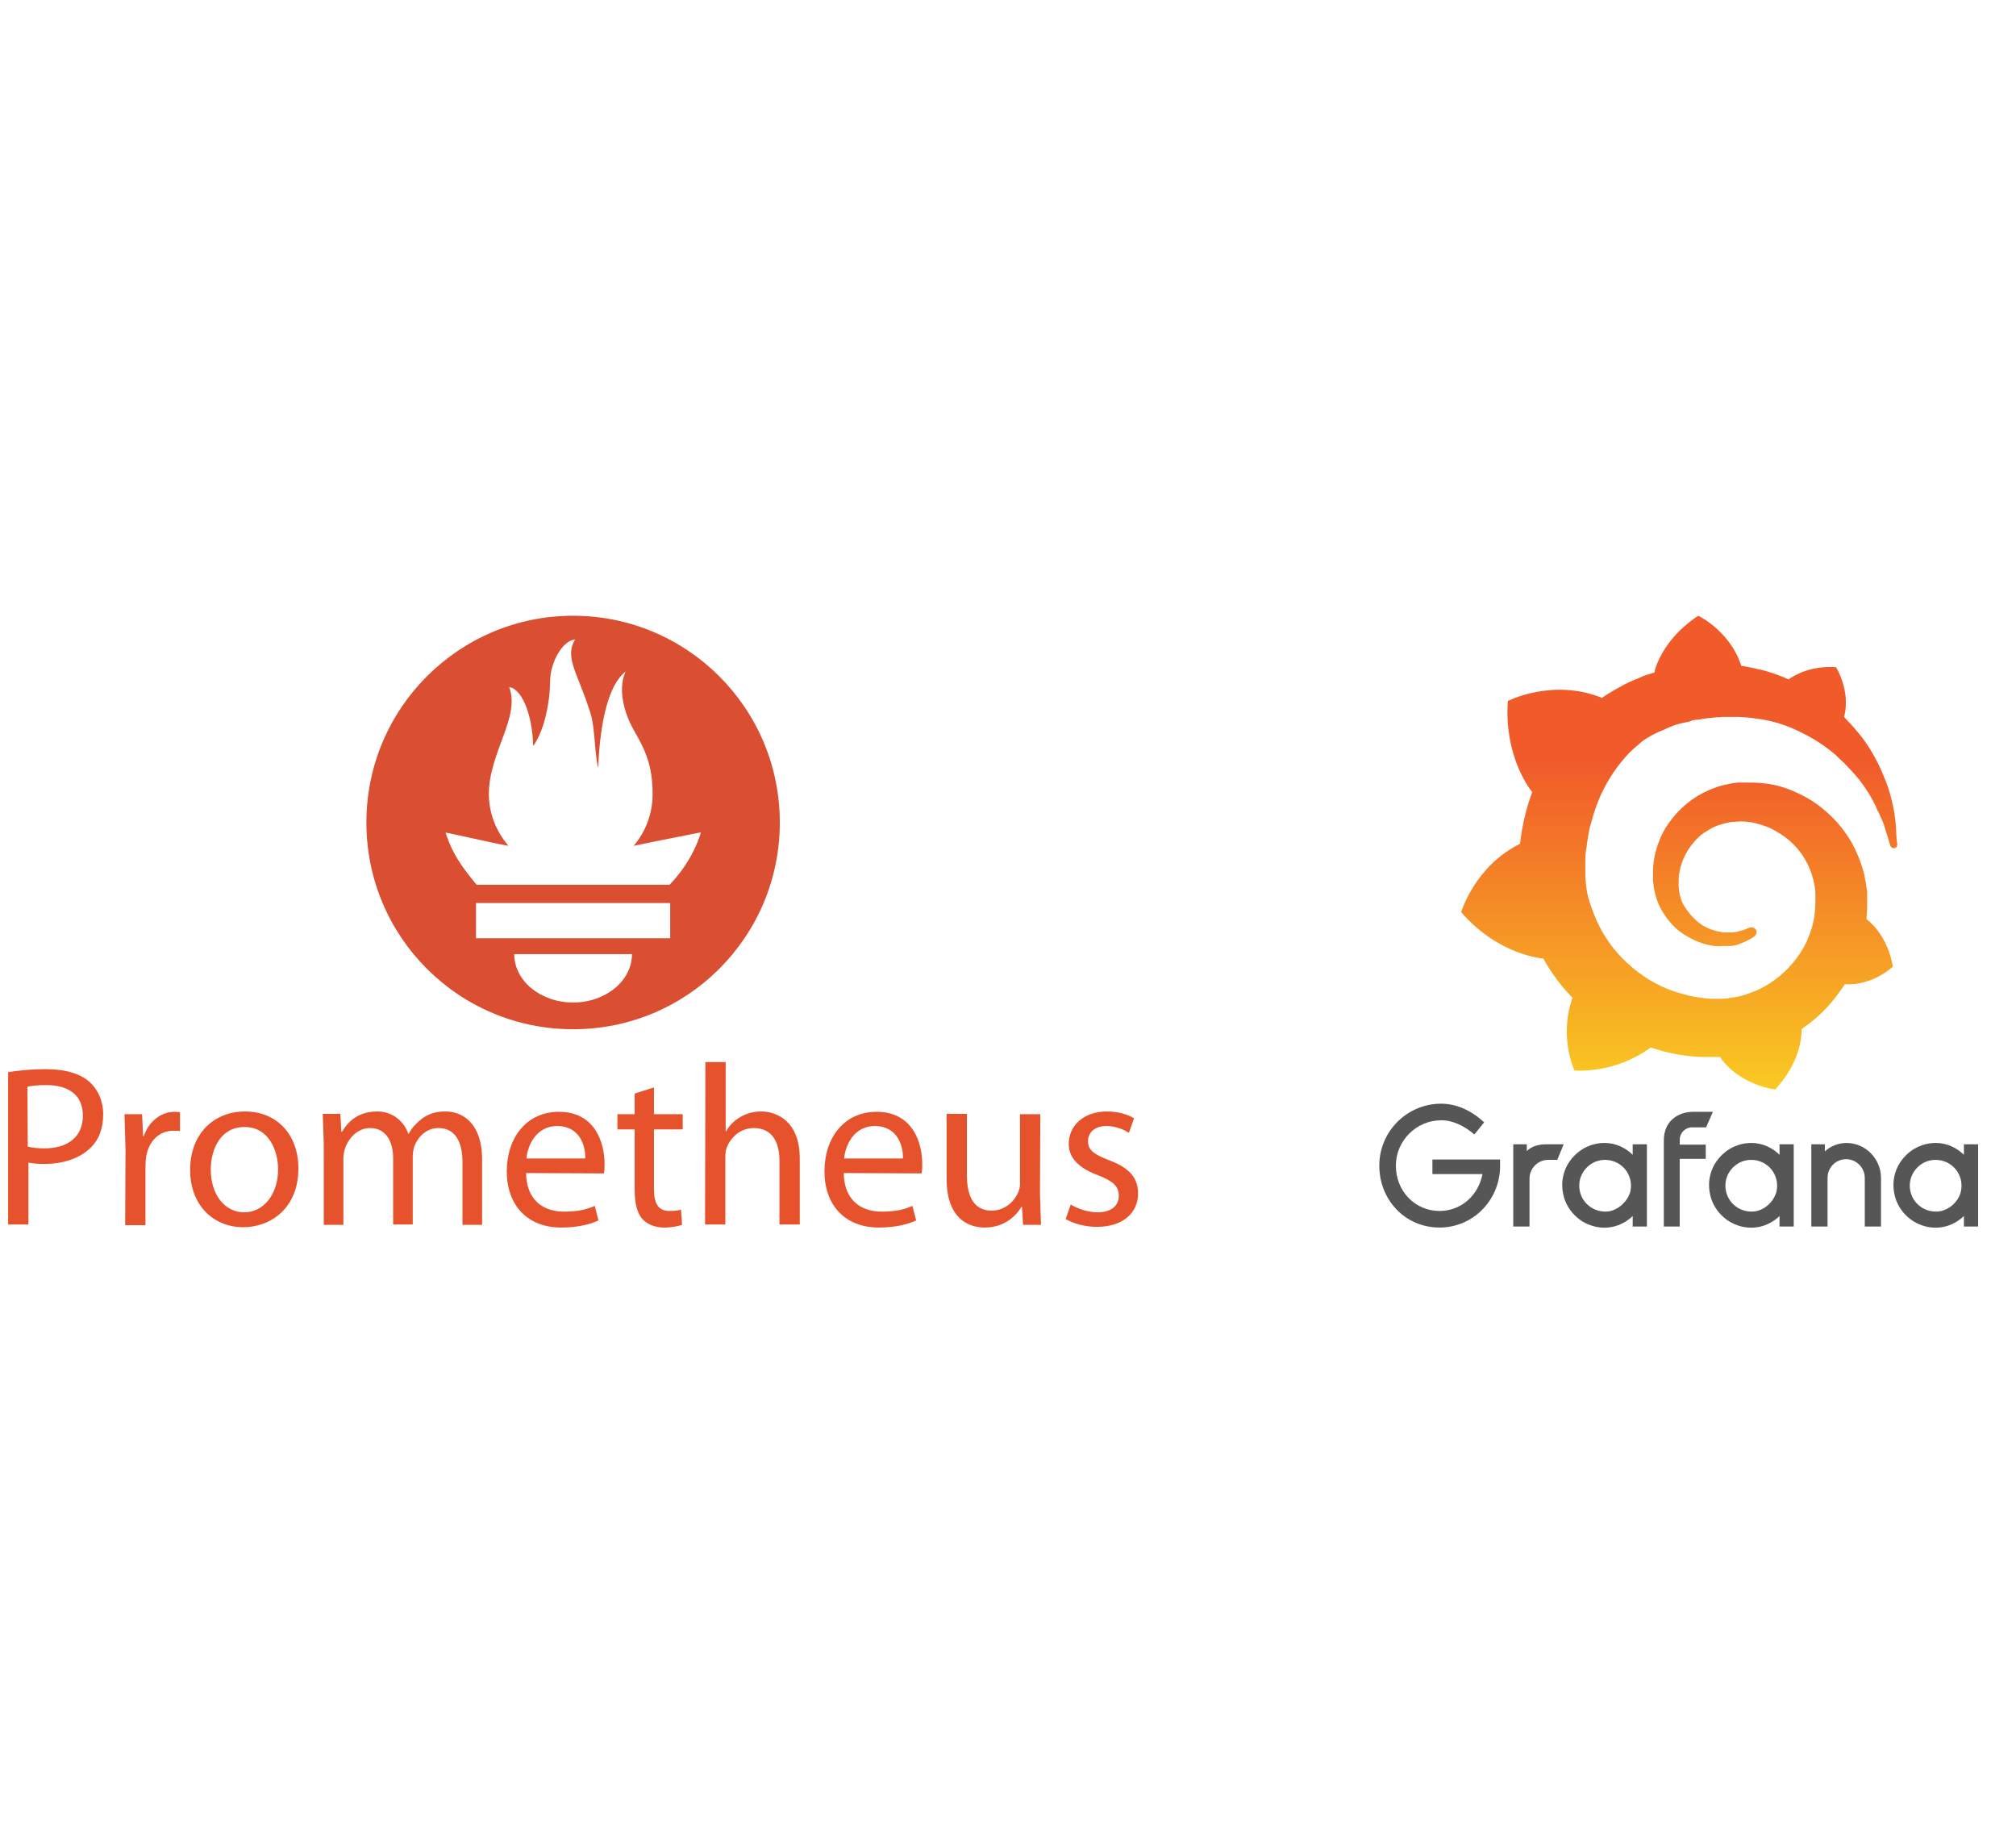 <?xml version="1.0" encoding="utf-8"?>
<!-- Generator: Adobe Illustrator 26.5.0, SVG Export Plug-In . SVG Version: 6.00 Build 0)  -->
<svg version="1.1" id="svg10488" xmlns:svg="http://www.w3.org/2000/svg"
	 xmlns="http://www.w3.org/2000/svg" xmlns:xlink="http://www.w3.org/1999/xlink" x="0px" y="0px" viewBox="0 0 595.9 181"
	 style="enable-background:new 0 0 595.9 181;" xml:space="preserve" width="198">
<style type="text/css">
	.st0{fill:#DA4E31;}
	.st1{fill:#E6522C;}
	.st2{fill:#565656;}
	.st3{fill:url(#SVGID_1_);}
</style>
<path class="st0" d="M169.4,0.1c-33.7,0-61.1,27.3-61.1,61.1s27.3,61.1,61.1,61.1s61.1-27.3,61.1-61.1S203.1,0.1,169.4,0.1z
	 M169.4,114.4c-9.6,0-17.4-6.4-17.4-14.3h34.8C186.8,108,179,114.4,169.4,114.4z M198.1,95.4h-57.4V85h57.4L198.1,95.4L198.1,95.4z
	 M197.9,79.6h-57l-0.6-0.7c-5.9-7.1-7.3-10.9-8.6-14.7c0-0.1,7.1,1.5,12.2,2.6c2.1,0.5,4.3,0.9,6.4,1.3c-3.7-4.3-5.8-9.7-5.8-15.3
	c0-12.2,9.4-22.9,6-31.6c3.3,0.3,6.8,7,7.1,17.4c3.5-4.8,5-13.7,5-19.1c0-5.6,3.7-12.1,7.4-12.4c-3.3,5.4,0.9,10.1,4.5,21.7
	c1.4,4.3,1.2,11.7,2.3,16.3c0.4-9.6,2-23.7,8.1-28.5c-2.7,6.1,0.4,13.8,2.5,17.4c3.4,5.9,5.5,10.4,5.5,18.9c0,5.7-2.1,11.1-5.6,15.2
	c4-0.8,6.8-1.4,6.8-1.4l13.1-2.6C207.1,64.2,205.2,72.1,197.9,79.6L197.9,79.6z"/>
<path class="st1" d="M2.4,135c2.8-0.5,6.6-0.9,11.3-0.9c5.8,0,10.1,1.4,12.8,3.8c2.4,2.2,4,5.5,4,9.5c0,4.1-1.2,7.4-3.5,9.7
	c-3.2,3.3-8.2,5-13.9,5c-1.8,0-3.4-0.1-4.7-0.4v18.3H2.4L2.4,135z M8.2,157c1.3,0.3,2.9,0.5,4.9,0.5c7.1,0,11.4-3.5,11.4-9.7
	c0-6.1-4.3-9-10.8-9c-2.6,0-4.5,0.2-5.6,0.5L8.2,157z M37.1,157.6l-0.3-10.2H42l0.3,6.5h0.2c1.5-4.4,5.1-7.2,9.1-7.2
	c0.6,0,1.1,0.1,1.6,0.1v5.6c-0.6-0.1-1.2-0.1-2-0.1c-4.2,0-7.2,3.1-8,7.6c-0.1,0.9-0.2,1.8-0.2,2.8v17.5h-6L37.1,157.6L37.1,157.6z
	 M88.2,163.4c0,12.1-8.5,17.4-16.3,17.4c-8.8,0-15.7-6.5-15.7-16.9c0-10.9,7.2-17.3,16.2-17.3C81.9,146.6,88.2,153.5,88.2,163.4
	L88.2,163.4z M62.3,163.8c0,7.2,4,12.6,9.9,12.6c5.7,0,10-5.3,10-12.7c0-5.6-2.8-12.5-9.8-12.5C65.3,151.1,62.3,157.6,62.3,163.8
	L62.3,163.8z M95.7,156.2l-0.3-8.9h5.2l0.3,5.3h0.2c1.8-3.1,4.9-6,10.4-6c4.4,0,7.8,2.7,9.2,6.6h0.1c0.9-1.7,2.2-3.1,3.7-4.3
	c2-1.5,4-2.3,7.2-2.3c4.4,0,10.8,2.8,10.8,14.3v19.2h-5.8v-18.5c0-6.4-2.4-10.1-7.1-10.1c-3.5,0-6,2.5-7.1,5.3c-0.3,1-0.5,2-0.5,3
	v20.2h-5.8v-19.6c0-5.2-2.3-8.9-6.8-8.9c-3.7,0-6.4,3-7.4,6c-0.3,0.8-0.5,1.9-0.5,2.9v19.7h-5.8L95.7,156.2L95.7,156.2z
	 M155.5,164.8c0.1,8.1,5.2,11.4,11.2,11.4c4.3,0,6.9-0.7,9.1-1.7l1.1,4.3c-2.1,1-5.8,2.1-11,2.1c-10.1,0-16.1-6.7-16.1-16.6
	s5.8-17.6,15.4-17.6c10.8,0,13.5,9.3,13.5,15.4c0,0.9,0,1.9-0.2,2.8L155.5,164.8z M173,160.5c0.1-3.7-1.6-9.6-8.3-9.6
	c-6.1,0-8.7,5.5-9.1,9.6H173z M193.3,139.5v7.9h8.5v4.5h-8.5v17.7c0,4,1.2,6.4,4.5,6.4c1.6,0,2.6-0.1,3.5-0.4l0.3,4.5
	c-1.2,0.4-3,0.8-5.3,0.8c-2.8,0-5-1-6.4-2.5c-1.6-1.8-2.3-4.7-2.3-8.6v-17.9h-5.1v-4.5h5.1v-6.1L193.3,139.5z M208.5,132h6v20.5h0.1
	c1-1.8,2.5-3.3,4.3-4.3c1.9-1.1,4-1.6,6.1-1.6c4.4,0,11.4,2.7,11.4,13.9v19.5h-6v-18.8c0-5.3-2-9.7-7.6-9.7c-3.9,0-6.8,2.7-8,5.8
	c-0.3,0.9-0.4,1.8-0.4,2.8V180h-6L208.5,132L208.5,132z M249.4,164.8c0.1,8.1,5.2,11.4,11.2,11.4c4.3,0,6.9-0.7,9.1-1.7l1.1,4.3
	c-2.1,1-5.8,2.1-11,2.1c-10.1,0-16.1-6.7-16.1-16.6c0-9.9,5.8-17.6,15.4-17.6c10.8,0,13.5,9.3,13.5,15.4c0,0.9,0,1.9-0.2,2.8
	L249.4,164.8z M266.9,160.5c0.1-3.7-1.6-9.6-8.3-9.6c-6.1,0-8.7,5.5-9.1,9.6H266.9z M307.4,171.1l0.3,9h-5.3l-0.3-5.3h-0.2
	c-1.5,2.6-5,6.1-10.8,6.1c-5.1,0-11.3-2.9-11.3-14.4v-19.2h6v18.1c0,6.2,2,10.5,7.3,10.5c4,0,6.8-2.8,7.9-5.5c0.4-1,0.6-2,0.5-3v-20
	h6L307.4,171.1z M316.5,174.1c1.8,1.1,4.9,2.3,7.9,2.3c4.3,0,6.3-2.1,6.3-4.9c0-2.8-1.7-4.3-6-6c-6-2.2-8.8-5.3-8.8-9.3
	c0-5.3,4.3-9.6,11.3-9.6c3.3,0,6.2,0.9,8,2l-1.5,4.3c-1.3-0.8-3.7-2-6.7-2c-3.5,0-5.4,2-5.4,4.5c0,2.7,1.9,3.9,6.2,5.6
	c5.6,2.1,8.6,4.9,8.6,9.8c0,5.8-4.5,9.9-12.2,9.9c-3.6,0-6.9-1-9.2-2.3L316.5,174.1z"/>
<g>
	<path class="st2" d="M443.4,163.4c-0.4,9.8-8.2,17.5-17.9,17.5c-10.2,0-17.8-8.2-17.8-18.3s8.2-18.3,18.3-18.3
		c4.5,0,8.9,2,12.7,5.5l-2.9,3.6c-2.9-2.5-6.3-4.2-9.8-4.2c-7.3,0-13.4,6-13.4,13.4c0,7.6,5.7,13.4,12.9,13.4
		c6.5,0,11.5-4.7,12.7-10.9h-14.8v-4.3h20V163.4z"/>
	<path class="st2" d="M460.3,160.9h-2.7c-3,0-5.5,2.5-5.5,5.5v14.2h-4.8v-24.3h4v2c1.4-1.4,3.4-2,5.7-2h5.2L460.3,160.9z"/>
	<path class="st2" d="M486.8,180.6h-4.2v-3.1c-3.2,3.1-8.2,4.6-13.3,2.4c-3.7-1.6-6.6-5.1-7.3-9.2c-1.5-7.8,4.6-14.8,12.3-14.8
		c3.2,0,6.2,1.4,8.3,3.5v-3.1h4.2V180.6z M481.9,170.3c1.1-5-2.6-9.4-7.5-9.4c-4.2,0-7.6,3.5-7.6,7.6c0,4.7,4.1,8.3,8.9,7.6
		C478.6,175.5,481.1,173.1,481.9,170.3z"/>
	<path class="st2" d="M496.5,155v1.4h7.7v4.2h-7.7v20h-4.7v-25.5c0-5.3,3.8-8.4,8.7-8.4h5.8l-2,4.6h-3.8
		C498.3,151.1,496.5,152.9,496.5,155z"/>
	<path class="st2" d="M530.1,180.6H526v-3.1c-3.2,3.1-8.2,4.6-13.3,2.4c-3.7-1.6-6.6-5.1-7.3-9.2c-1.5-7.8,4.6-14.8,12.3-14.8
		c3.2,0,6.2,1.4,8.3,3.5v-3.1h4.2v24.3H530.1z M525.1,170.3c1.1-5-2.6-9.4-7.5-9.4c-4.2,0-7.6,3.5-7.6,7.6c0,4.7,4.1,8.3,8.9,7.6
		C522,175.5,524.3,173.1,525.1,170.3z"/>
	<path class="st2" d="M556,166.3v14.3h-4.8v-14.4c0-3-2.5-5.5-5.5-5.5c-3.1,0-5.5,2.5-5.5,5.5v14.4h-4.8v-24.3h4v2.1
		c1.7-1.6,4.1-2.5,6.5-2.5C551.5,156,556,160.6,556,166.3z"/>
	<path class="st2" d="M584.6,180.6h-4.1v-3.1c-3.2,3.1-8.2,4.6-13.3,2.4c-3.7-1.6-6.6-5.1-7.3-9.2c-1.5-7.8,4.6-14.8,12.3-14.8
		c3.2,0,6.2,1.4,8.3,3.5v-3.1h4.2v24.3H584.6z M579.6,170.3c1.1-5-2.6-9.4-7.5-9.4c-4.2,0-7.6,3.5-7.6,7.6c0,4.7,4.1,8.3,8.9,7.6
		C576.5,175.5,578.9,173.1,579.6,170.3z"/>
</g>
<linearGradient id="SVGID_1_" gradientUnits="userSpaceOnUse" x1="415.302" y1="721.318" x2="415.302" y2="630.159" gradientTransform="matrix(1.401 0 0 1.401 -85.663 -839.005)">
	<stop  offset="0" style="stop-color:#FCEE1F"/>
	<stop  offset="1" style="stop-color:#F15B2A"/>
</linearGradient>
<path class="st3" d="M560.4,62.1c-0.2-2.4-0.6-5.1-1.4-8.1c-0.7-3-2-6.2-3.6-9.7c-1.7-3.4-3.8-7-6.7-10.3c-1.1-1.4-2.4-2.6-3.6-4
	c2-7.8-2.4-14.7-2.4-14.7c-7.6-0.5-12.3,2.4-14,3.6c-0.2-0.1-0.6-0.2-0.9-0.4c-1.2-0.5-2.6-1-4-1.5c-1.4-0.4-2.7-0.9-4.1-1.1
	c-1.4-0.4-2.9-0.6-4.3-0.9c-0.2,0-0.5-0.1-0.7-0.1C511.4,4.6,502,0.1,502,0.1c-10.8,7-12.9,16.3-12.9,16.3s0,0.2-0.1,0.5
	c-0.6,0.1-1.1,0.4-1.7,0.5c-0.7,0.2-1.6,0.5-2.4,0.9s-1.6,0.6-2.4,1c-1.6,0.7-3.1,1.5-4.7,2.4c-1.5,0.9-3,1.7-4.3,2.7
	c-0.2-0.1-0.4-0.2-0.4-0.2c-14.5-5.6-27.4,1.1-27.4,1.1c-1.1,15.5,5.8,25.2,7.2,26.9c-0.4,1-0.6,1.9-1,2.9
	c-1.1,3.5-1.9,7.1-2.4,10.8c-0.1,0.5-0.1,1.1-0.2,1.6c-13.4,6.6-17.4,20.2-17.4,20.2c11.2,12.9,24.3,13.7,24.3,13.7l0,0
	c1.6,3,3.6,5.8,5.7,8.4c0.9,1.1,1.9,2.1,2.9,3.2c-4.1,11.7,0.6,21.5,0.6,21.5c12.5,0.5,20.7-5.5,22.5-6.8c1.2,0.4,2.5,0.7,3.7,1.1
	c3.8,1,7.8,1.6,11.7,1.7c1,0,2,0,3,0h0.5h0.4h0.6h0.6l0,0c5.8,8.4,16.3,9.6,16.3,9.6c7.3-7.8,7.8-15.4,7.8-17.1l0,0c0,0,0,0,0-0.1
	c0-0.1,0-0.2,0-0.2l0,0c0-0.1,0-0.2,0-0.4c1.5-1.1,3-2.2,4.5-3.5c3-2.6,5.5-5.7,7.7-8.9c0.2-0.2,0.4-0.6,0.6-0.9
	c8.3,0.5,14.2-5.2,14.2-5.2C558,95,553,90.8,552,90l0,0c0,0,0,0-0.1-0.1l-0.1-0.1l0,0l-0.1-0.1c0-0.5,0.1-1,0.1-1.6
	c0.1-1,0.1-1.9,0.1-2.9v-0.7v-0.4v-0.1c0-0.2,0-0.1,0-0.2v-0.6v-0.7c0-0.2,0-0.5,0-0.7s0-0.5-0.1-0.7l-0.1-0.7l-0.1-0.7
	c-0.1-1-0.4-1.9-0.5-2.9c-0.9-3.7-2.4-7.3-4.2-10.4c-2-3.2-4.3-6-7.1-8.4c-2.7-2.4-5.7-4.3-8.9-5.7c-3.2-1.5-6.5-2.4-9.8-2.7
	c-1.6-0.2-3.4-0.2-5-0.2h-0.6h-0.1H515h-0.2h-0.6c-0.2,0-0.5,0-0.6,0c-0.9,0.1-1.7,0.2-2.5,0.4c-3.4,0.6-6.5,1.9-9.2,3.5
	s-5.1,3.7-7.1,6.1c-2,2.4-3.5,4.8-4.5,7.6c-1,2.6-1.6,5.5-1.7,8.1c0,0.6,0,1.4,0,2c0,0.1,0,0.4,0,0.5v0.5c0,0.4,0,0.6,0.1,1
	c0.1,1.4,0.4,2.6,0.7,3.8c0.7,2.5,1.9,4.7,3.4,6.7c1.5,2,3.1,3.5,5,4.7c1.9,1.2,3.7,2.1,5.7,2.7c2,0.6,3.8,0.9,5.6,0.7
	c0.2,0,0.5,0,0.6,0s0.2,0,0.4,0c0.1,0,0.2,0,0.4,0c0.2,0,0.4,0,0.6,0h0.1h0.1c0.1,0,0.2,0,0.4,0c0.2,0,0.5-0.1,0.6-0.1
	c0.2,0,0.4-0.1,0.6-0.1c0.4-0.1,0.9-0.2,1.2-0.4c0.7-0.2,1.5-0.6,2.2-0.9c0.7-0.4,1.4-0.7,1.9-1.1c0.1-0.1,0.4-0.2,0.5-0.4
	c0.6-0.5,0.7-1.4,0.2-2c-0.5-0.5-1.2-0.6-1.9-0.4c-0.1,0.1-0.2,0.1-0.5,0.2c-0.5,0.2-1.1,0.5-1.6,0.6c-0.6,0.1-1.2,0.4-1.9,0.5
	c-0.4,0-0.6,0.1-1,0.1c-0.1,0-0.4,0-0.5,0c-0.1,0-0.4,0-0.5,0c-0.1,0-0.4,0-0.5,0c-0.2,0-0.4,0-0.6,0c0,0-0.1,0,0,0h-0.1h-0.1
	c-0.1,0-0.1,0-0.2,0c-0.1,0-0.4,0-0.5-0.1c-1.4-0.2-2.9-0.6-4.2-1.2c-1.4-0.6-2.7-1.5-3.8-2.6c-1.2-1.1-2.2-2.4-3.1-3.8
	s-1.4-3.1-1.6-4.7c-0.1-0.9-0.2-1.7-0.1-2.6c0-0.2,0-0.5,0-0.7c0,0.1,0,0,0,0v-0.1v-0.1c0-0.1,0-0.2,0-0.4c0-0.5,0.1-0.9,0.2-1.4
	c0.6-3.7,2.5-7.3,5.3-10.1c0.7-0.7,1.5-1.4,2.4-1.9c0.9-0.6,1.7-1.1,2.6-1.5s1.9-0.7,2.9-1c1-0.2,2-0.5,3-0.5c0.5,0,1-0.1,1.5-0.1
	c0.1,0,0.2,0,0.4,0h0.4h0.2c0.1,0,0,0,0,0h0.1h0.4c1.1,0.1,2.2,0.2,3.2,0.5c2.1,0.5,4.2,1.2,6.2,2.4c4,2.2,7.3,5.6,9.3,9.7
	c1,2,1.7,4.2,2.1,6.6c0.1,0.6,0.1,1.1,0.2,1.7v0.4v0.4c0,0.1,0,0.2,0,0.4c0,0.1,0,0.2,0,0.4v0.4v0.4c0,0.2,0,0.7,0,1
	c0,0.6-0.1,1.2-0.1,1.9c-0.1,0.6-0.1,1.2-0.2,1.9c-0.1,0.6-0.2,1.2-0.4,1.9c-0.2,1.2-0.7,2.4-1.1,3.6c-0.9,2.4-2.1,4.6-3.6,6.6
	c-3,4.1-7.1,7.5-11.7,9.6c-2.4,1-4.7,1.9-7.2,2.2c-1.2,0.2-2.5,0.4-3.7,0.4h-0.2h-0.2h-0.4h-0.6h-0.4c0.1,0,0,0,0,0h-0.1
	c-0.6,0-1.4,0-2-0.1c-2.7-0.2-5.3-0.7-7.9-1.5c-2.6-0.7-5.1-1.7-7.5-3c-4.7-2.5-8.9-6.1-12.3-10.2c-1.6-2.1-3.1-4.3-4.3-6.7
	c-1.2-2.4-2.1-4.8-2.9-7.3s-1.1-5.1-1.2-7.7v-0.5v-0.1v-0.1V75v-0.4v-0.1v-0.1v-0.2v-0.6v-0.1l0,0v-0.2c0-0.4,0-0.6,0-1
	c0-1.2,0.1-2.6,0.4-4c0.1-1.4,0.4-2.6,0.6-4c0.2-1.4,0.6-2.6,1-4c0.7-2.6,1.6-5.1,2.7-7.5c2.2-4.7,5.1-8.9,8.4-12.3
	c0.9-0.9,1.7-1.6,2.7-2.4c0.4-0.4,1.2-1.1,2.2-1.7c1-0.6,2-1.2,3.1-1.7c0.5-0.2,1-0.5,1.6-0.7c0.2-0.1,0.5-0.2,0.9-0.4
	c0.2-0.1,0.5-0.2,0.9-0.4c1.1-0.5,2.2-0.9,3.4-1.2c0.2-0.1,0.6-0.1,0.9-0.2c0.2-0.1,0.6-0.1,0.9-0.2c0.6-0.1,1.1-0.2,1.7-0.5
	c0.2-0.1,0.6-0.1,0.9-0.2c0.2,0,0.6-0.1,0.9-0.1c0.2,0,0.6-0.1,0.9-0.1l0.5-0.1l0.5-0.1c0.2,0,0.6-0.1,0.9-0.1c0.4,0,0.6-0.1,1-0.1
	c0.2,0,0.7-0.1,1-0.1c0.2,0,0.4,0,0.6-0.1h0.4h0.2h0.2c0.4,0,0.6,0,1-0.1h0.5c0,0,0.1,0,0,0h0.1h0.2c0.2,0,0.6,0,0.9,0
	c1.1,0,2.2,0,3.4,0c2.2,0.1,4.5,0.4,6.6,0.7c4.2,0.7,8.3,2.1,11.9,4c3.6,1.7,7,4,9.7,6.3c0.1,0.1,0.4,0.2,0.5,0.5
	c0.1,0.1,0.4,0.2,0.5,0.5c0.4,0.2,0.6,0.6,1,0.9s0.6,0.6,1,0.9c0.2,0.4,0.6,0.6,0.9,1c1.2,1.2,2.4,2.6,3.4,3.8
	c2,2.6,3.6,5.2,4.8,7.7c0.1,0.1,0.1,0.2,0.2,0.5c0.1,0.1,0.1,0.2,0.2,0.5c0.1,0.2,0.2,0.6,0.5,0.9c0.1,0.2,0.2,0.6,0.4,0.9
	c0.1,0.2,0.2,0.6,0.4,0.9c0.5,1.1,0.9,2.2,1.2,3.4c0.6,1.7,1,3.2,1.4,4.5c0.1,0.5,0.6,0.9,1.1,0.9c0.6,0,1-0.5,1-1.1
	C560.5,65.6,560.5,64,560.4,62.1z"/>
</svg>
